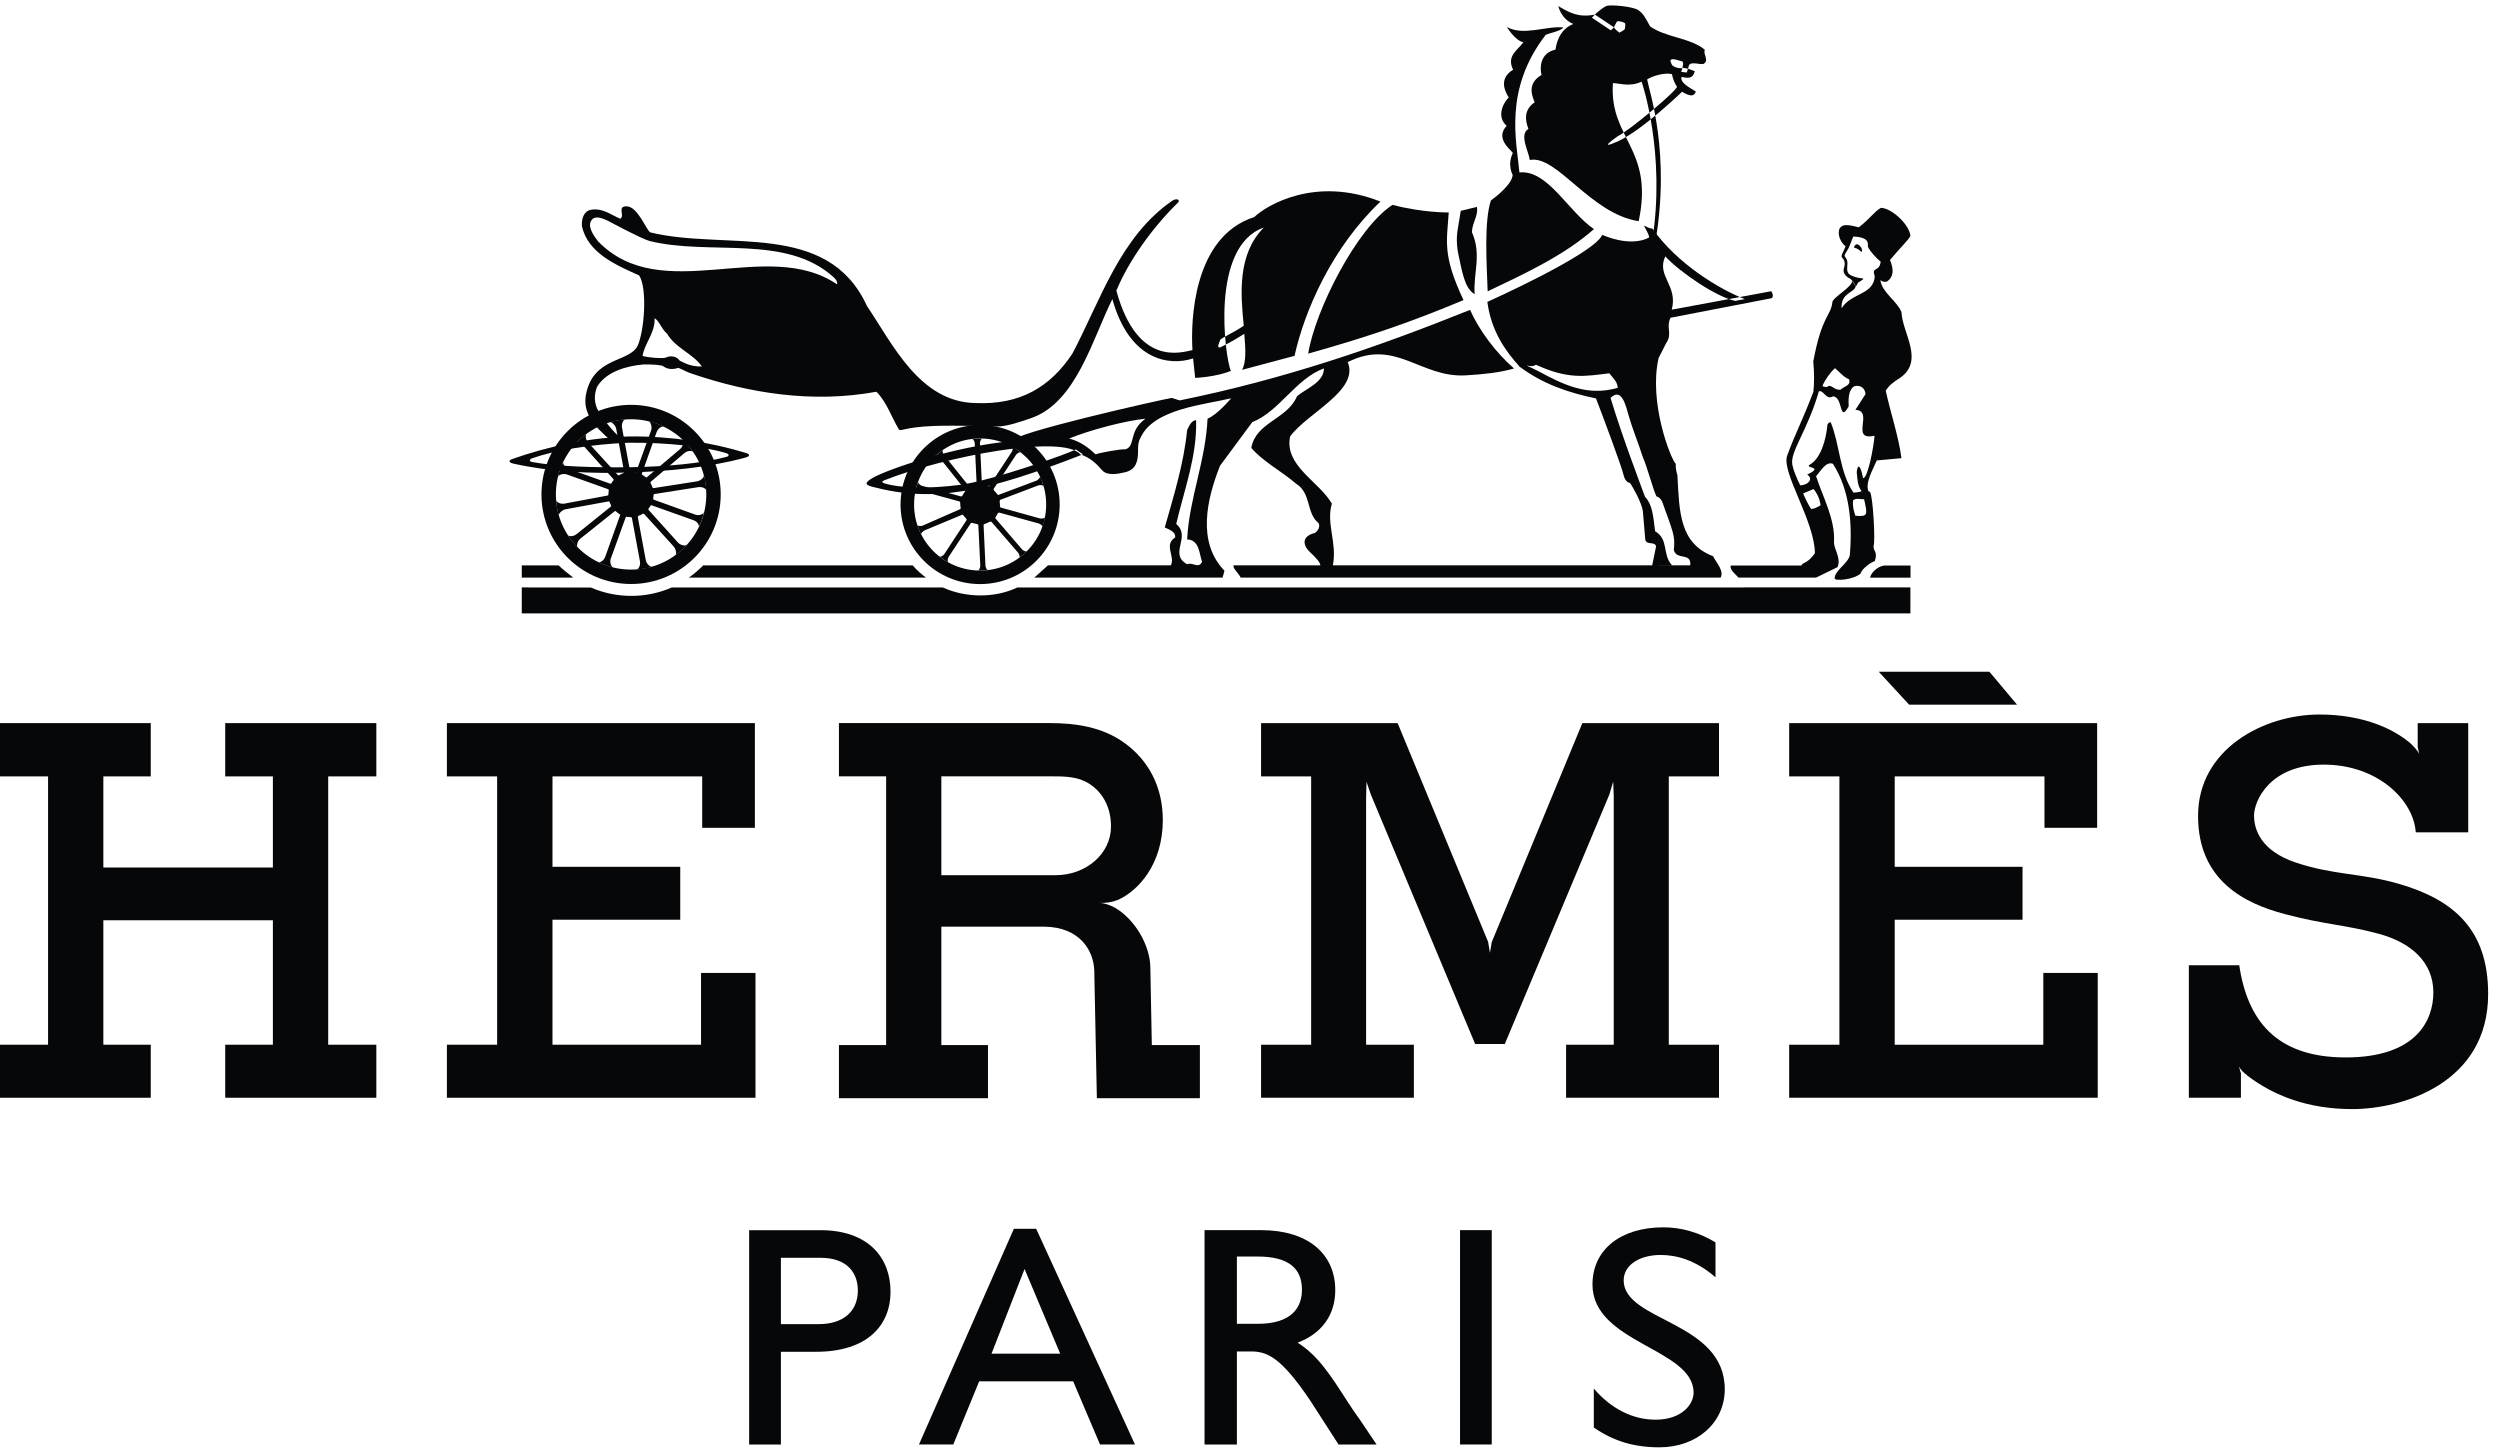 <?xml version="1.0" encoding="UTF-8"?>
<svg width="150px" height="87px" viewBox="0 0 150 87" version="1.1" xmlns="http://www.w3.org/2000/svg" xmlns:xlink="http://www.w3.org/1999/xlink">
    <!-- Generator: Sketch 55.2 (78181) - https://sketchapp.com -->
    <title>Group</title>
    <desc>Created with Sketch.</desc>
    <g id="Page-1" stroke="none" stroke-width="1" fill="none" fill-rule="evenodd">
        <g id="Design_system_4" transform="translate(-482, -1365)" fill="#050709">
            <g id="Group" transform="translate(482, 1365)">
                <polygon id="Fill-1" points="-1.42108547e-14 43.387 9.045 43.387 9.045 46.584 6.201 46.584 6.201 52.051 16.373 52.051 16.373 46.584 13.513 46.584 13.513 43.387 22.58 43.387 22.58 46.584 19.692 46.584 19.692 62.683 22.58 62.683 22.58 65.865 13.513 65.865 13.513 62.683 16.373 62.683 16.373 55.216 6.201 55.216 6.201 62.683 9.045 62.683 9.045 65.865 -1.42108547e-14 65.865 -1.42108547e-14 62.683 2.884 62.683 2.884 46.584 -1.42108547e-14 46.584"></polygon>
                <polygon id="Fill-2" points="107.35 43.387 125.829 43.387 125.829 49.669 122.668 49.669 122.668 46.584 113.683 46.584 113.683 52.008 121.352 52.008 121.352 55.186 113.683 55.183 113.683 62.683 122.599 62.683 122.599 58.377 125.864 58.377 125.864 65.865 107.35 65.865 107.35 62.683 110.364 62.683 110.364 46.584 107.35 46.584"></polygon>
                <polygon id="Fill-3" points="26.814 43.387 45.293 43.387 45.293 49.669 42.132 49.669 42.132 46.584 33.149 46.584 33.149 52.008 40.815 52.008 40.815 55.183 33.149 55.183 33.149 62.683 42.062 62.683 42.062 58.377 45.329 58.377 45.329 65.865 26.814 65.865 26.814 62.683 29.828 62.683 29.828 46.584 26.814 46.584"></polygon>
                <polygon id="Fill-4" points="112.725 40.304 119.365 40.304 121.023 42.281 114.548 42.281"></polygon>
                <g id="Group-53" transform="translate(30.55, 0)">
                    <path d="M113.336,53.017 C111.076,52.373 109.48,52.518 107.183,51.748 C105.105,51.05 104.692,49.775 104.692,48.929 C104.692,48.083 105.608,45.877 108.873,45.877 C112.138,45.877 114.277,48.038 114.395,49.941 L114.405,49.929 L114.405,49.941 L117.543,49.941 L117.543,43.387 L114.511,43.387 L114.511,44.815 L114.607,45.258 C114.614,45.281 114.614,45.293 114.614,45.293 L114.607,45.258 C114.583,45.19 114.501,45.014 114.175,44.695 C114.172,44.69 114.172,44.685 114.169,44.68 C113.211,43.816 111.372,42.871 108.615,42.871 C105.271,42.871 101.333,44.943 101.333,48.954 C101.333,52.852 104.152,54.216 106.549,54.848 C108.944,55.483 110.165,55.483 112.162,56.024 C114.158,56.562 115.451,57.761 115.451,59.547 C115.451,61.235 114.419,63.446 110.189,63.446 C105.962,63.446 104.293,61.165 103.8,57.903 L103.767,57.915 L100.781,57.915 L100.781,65.866 L103.906,65.866 L103.906,64.377 C103.899,64.371 103.894,64.368 103.894,64.368 L103.784,63.977 C103.784,63.977 103.894,64.245 104.25,64.49 C104.26,64.505 104.269,64.515 104.278,64.526 C105.86,65.74 107.93,66.546 110.589,66.546 C113.547,66.546 118.739,65.026 118.739,59.639 C118.739,55.788 116.686,53.973 113.336,53.017" id="Fill-5"></path>
                    <polygon id="Fill-7" points="69.578 62.683 69.578 46.583 72.59 46.583 72.59 43.387 64.391 43.387 58.954 56.53 58.847 57.17 58.738 56.514 53.308 43.387 45.114 43.387 45.114 46.583 48.119 46.583 48.119 62.683 45.114 62.683 45.114 65.865 54.282 65.865 54.282 62.683 51.416 62.683 51.416 47.884 51.44 46.906 51.706 47.687 57.959 62.64 59.738 62.64 66.011 47.674 66.243 46.893 66.274 47.783 66.274 62.683 63.415 62.683 63.415 65.865 72.59 65.865 72.59 62.683"></polygon>
                    <path d="M3.845,34.658 L0.756,34.658 L0.756,33.923 L2.966,33.923 C3.088,34.052 3.602,34.475 3.845,34.658" id="Fill-9"></path>
                    <path d="M81.657,34.659 C81.699,34.401 82.03,34.021 82.477,33.933 L84.082,33.933 L84.082,34.659 L81.657,34.659 Z" id="Fill-11"></path>
                    <path d="M30.486,35.25 C29.118,35.901 27.379,35.87 26.022,35.249 L9.755,35.249 C8.217,35.922 6.449,35.92 4.909,35.254 L0.756,35.245 L0.756,36.805 L84.074,36.805 L84.074,35.245 L30.486,35.25 Z" id="Fill-13"></path>
                    <path d="M10.776,34.658 C11.012,34.51 11.586,34.012 11.634,33.923 L24.215,33.923 C24.4,34.165 24.813,34.517 25.013,34.658 L10.776,34.658 Z" id="Fill-15"></path>
                    <path d="M28.258,34.233 C30.445,34.233 32.22,32.459 32.22,30.272 C32.22,28.085 30.445,26.308 28.258,26.308 C26.067,26.308 24.295,28.085 24.295,30.272 C24.295,32.459 26.067,34.233 28.258,34.233 L28.258,35.045 C25.621,35.045 23.483,32.907 23.483,30.272 C23.483,27.636 25.621,25.5 28.258,25.5 C30.894,25.5 33.03,27.636 33.03,30.272 C33.03,32.907 30.894,35.045 28.258,35.045 L28.258,34.233 Z" id="Fill-17"></path>
                    <path d="M12.693,29.665 C12.693,26.696 10.284,24.29 7.315,24.29 C4.345,24.29 1.938,26.696 1.938,29.665 C1.938,32.632 4.345,35.04 7.315,35.04 C10.284,35.04 12.693,32.632 12.693,29.665 L11.828,29.665 C11.828,32.156 9.805,34.176 7.315,34.176 C4.823,34.176 2.803,32.156 2.803,29.665 C2.803,27.174 4.823,25.155 7.315,25.155 C9.805,25.155 11.828,27.174 11.828,29.665 L12.693,29.665 Z" id="Fill-19"></path>
                    <path d="M30.774,32.964 L29.179,31.108 C29.16,31.092 29.176,31.041 29.193,31.017 C29.226,30.964 29.277,30.889 29.308,30.816 C29.321,30.791 29.373,30.748 29.404,30.756 L31.757,31.404 C31.847,31.431 32.024,31.539 32,31.611 C32.039,31.513 32.138,31.162 32.156,31.03 C32.138,31.104 31.929,31.128 31.838,31.104 L29.493,30.452 C29.463,30.446 29.45,30.4 29.45,30.369 C29.448,30.306 29.445,30.173 29.429,30.097 C29.424,30.066 29.441,30.001 29.469,29.989 L31.749,29.124 C31.836,29.092 32.043,29.104 32.069,29.176 C32.042,29.078 31.913,28.696 31.85,28.581 C31.88,28.652 31.727,28.799 31.639,28.833 L31.792,28.78 L29.361,29.693 C29.337,29.705 29.297,29.672 29.279,29.647 C29.243,29.601 29.16,29.492 29.102,29.441 C29.08,29.419 29.058,29.354 29.071,29.331 L30.413,27.288 C30.464,27.208 30.634,27.104 30.697,27.146 C30.616,27.081 30.306,26.855 30.186,26.795 C30.251,26.836 30.203,27.037 30.154,27.117 L28.811,29.155 C28.799,29.178 28.747,29.176 28.717,29.167 C28.658,29.15 28.53,29.112 28.453,29.104 C28.422,29.1 28.366,29.061 28.362,29.032 L28.249,26.59 C28.242,26.495 28.312,26.319 28.389,26.318 C28.287,26.312 27.91,26.316 27.78,26.338 C27.855,26.333 27.93,26.508 27.935,26.603 L28.048,29.042 C28.052,29.068 28.009,29.097 27.98,29.107 C27.924,29.126 27.797,29.172 27.727,29.208 C27.701,29.227 27.634,29.229 27.615,29.205 L26.082,27.294 C26.024,27.218 25.969,27.032 26.029,26.985 C25.943,27.042 25.631,27.302 25.537,27.398 C25.595,27.348 25.78,27.415 25.84,27.487 L27.365,29.4 C27.384,29.419 27.365,29.467 27.348,29.492 C27.314,29.542 27.237,29.652 27.204,29.724 C27.192,29.753 27.139,29.792 27.111,29.785 L24.756,29.145 C24.669,29.119 24.516,28.987 24.539,28.915 C24.503,29.013 24.377,29.395 24.357,29.525 C24.377,29.451 24.583,29.421 24.676,29.445 L27.022,30.089 C27.048,30.095 27.062,30.143 27.062,30.174 C27.064,30.234 27.072,30.411 27.091,30.487 C27.098,30.515 27.07,30.542 27.045,30.555 L24.806,31.539 C24.718,31.575 24.521,31.575 24.492,31.503 C24.525,31.602 24.655,31.955 24.722,32.072 C24.691,32 24.84,31.863 24.924,31.823 L27.172,30.887 C27.196,30.876 27.237,30.907 27.257,30.929 C27.295,30.976 27.353,31.049 27.41,31.101 C27.434,31.123 27.458,31.185 27.442,31.212 L26.101,33.255 C26.048,33.336 25.878,33.433 25.816,33.391 C25.897,33.452 26.227,33.688 26.348,33.745 C26.284,33.707 26.31,33.507 26.36,33.426 L27.701,31.388 C27.714,31.366 27.768,31.368 27.797,31.377 C27.853,31.392 27.984,31.431 28.061,31.44 C28.092,31.445 28.148,31.479 28.15,31.51 L28.268,33.952 C28.271,34.048 28.194,34.231 28.117,34.233 C28.22,34.238 28.597,34.228 28.727,34.206 C28.651,34.211 28.585,34.033 28.578,33.94 L28.465,31.5 C28.461,31.472 28.504,31.446 28.532,31.436 C28.592,31.416 28.758,31.351 28.825,31.311 C28.85,31.296 28.919,31.291 28.939,31.311 L30.541,33.168 C30.601,33.24 30.664,33.416 30.605,33.464 C30.689,33.404 30.98,33.17 31.069,33.07 C31.011,33.122 30.837,33.035 30.774,32.964" id="Fill-21"></path>
                    <path d="M7.185,26.564 C9.467,26.547 11.72,26.79 13.018,27.187 C13.188,27.24 13.245,27.355 13.029,27.414 C11.608,27.802 9.393,28.004 7.22,28.034 C5.147,28.061 2.834,27.992 1.387,27.722 C1.167,27.681 1.22,27.554 1.387,27.495 C2.668,27.038 4.905,26.65 7.185,26.564 L7.177,26.187 C4.707,26.27 2.284,26.794 0.179,27.545 C-0.037,27.622 -0.04,27.751 0.241,27.814 C2.487,28.32 4.89,28.428 7.226,28.35 C9.563,28.273 11.958,28.059 14.178,27.454 C14.459,27.377 14.449,27.253 14.228,27.184 C12.09,26.526 9.649,26.158 7.177,26.187 L7.185,26.564 Z" id="Fill-23"></path>
                    <path d="M31.385,25.062 C30.76,25.283 29.875,25.59 29.297,25.59 C28.963,25.59 26.899,25.507 25.517,25.557 C23.626,25.626 23.492,25.929 23.377,25.752 C22.959,25.067 22.627,24.072 22.031,23.505 C18.192,24.211 14.401,23.589 10.974,22.425 L11.019,21.944 C11.194,21.979 11.372,21.998 11.557,21.983 C11.021,21.209 10.005,20.911 9.469,20.017 C9.14,19.746 9.022,19.27 8.724,19.09 C8.782,19.955 8.097,20.64 8.006,21.358 C8.46,21.477 9.135,21.51 9.38,21.464 C9.685,21.301 10.075,21.387 10.233,21.642 C10.527,21.77 10.666,21.875 11.019,21.944 L10.974,22.425 C10.584,22.301 10.495,22.204 10.152,22.07 C9.796,22.197 9.46,22.14 9.267,21.986 C9.183,21.887 8.374,21.851 8.04,21.87 C7.043,21.954 5.827,22.303 5.282,23.194 C5.063,23.707 5.113,24.247 5.347,24.647 C5.5,24.923 6.228,25.985 6.784,26.324 L6.11,26.442 C5.13,25.598 4.402,24.802 4.605,23.692 C5.027,21.413 7.155,21.767 7.696,20.772 C8.117,19.878 8.302,17.278 7.797,16.525 C6.485,15.929 4.725,15.213 4.366,13.571 C4.337,13.154 4.456,12.677 4.903,12.586 C5.62,12.467 6.098,12.886 6.663,13.124 C6.963,12.946 6.478,12.416 6.992,12.378 C7.713,12.325 8.218,13.819 8.47,13.944 L8.421,14.459 C7.932,14.324 6.142,13.363 5.918,13.243 C5.649,13.124 5.188,12.904 4.962,13.184 C4.659,13.557 5.051,14.11 5.321,14.466 C9.14,18.435 15.466,14.197 19.673,17.061 C19.705,16.883 19.603,16.759 19.461,16.629 C16.598,14.033 12.033,15.358 8.421,14.459 L8.47,13.944 C13.003,15.047 19.105,13.192 21.465,18.357 C23.002,20.628 24.627,24.131 27.984,24.183 C30.669,24.298 32.465,23.218 33.791,21.221 C35.49,18.008 36.645,14.202 39.797,12.036 C40.11,11.853 40.265,12.034 40.132,12.153 C38.563,13.688 37.167,15.665 36.431,17.439 C37.693,22.058 40.362,21.132 40.998,21.005 C40.886,19.261 41.035,14.197 44.706,13.023 C45.448,12.314 48.376,10.544 52.276,12.095 C49.371,14.853 47.723,18.633 47.122,21.351 L43.971,22.192 C44.235,21.741 44.185,20.911 44.107,20.029 C43.809,20.204 43.461,20.457 42.671,20.841 C42.394,20.914 42.657,20.459 42.654,20.418 C42.642,20.304 43.485,19.965 44.074,19.541 C43.887,17.653 43.682,15.261 45.278,13.654 C42.056,14.773 42.937,21.388 43.3,22.258 C42.382,22.627 41.16,22.673 41.16,22.673 L41.035,21.505 C39.635,21.971 37.227,21.664 36.191,17.945 C35.002,20.339 34.029,24.098 31.385,25.062" id="Fill-25"></path>
                    <path d="M81.115,15.098 C80.951,14.953 80.879,14.903 80.737,14.875 C80.666,14.862 80.695,14.759 80.79,14.682 C80.889,14.601 81.074,14.725 81.155,14.934 C81.182,15.006 81.199,15.143 81.115,15.098" id="Fill-27"></path>
                    <path d="M8.104,30.845 L9.865,32.782 C10.048,32.998 10.038,33.254 9.971,33.31 C10.154,33.202 10.545,32.848 10.656,32.697 C10.593,32.757 10.31,32.74 10.139,32.563 L8.376,30.607 C8.352,30.585 8.343,30.541 8.366,30.513 C8.417,30.45 8.436,30.424 8.479,30.345 C8.496,30.314 8.533,30.308 8.565,30.323 L11.072,31.217 C11.336,31.318 11.405,31.532 11.374,31.611 C11.483,31.431 11.662,30.933 11.686,30.748 C11.66,30.832 11.423,30.957 11.19,30.885 L8.691,29.987 C8.662,29.979 8.635,29.948 8.64,29.914 C8.65,29.832 8.66,29.792 8.662,29.703 C8.662,29.669 8.691,29.648 8.724,29.64 L11.351,29.229 C11.634,29.191 11.817,29.34 11.821,29.426 C11.83,29.212 11.754,28.69 11.682,28.516 C11.706,28.616 11.531,28.83 11.29,28.878 L8.676,29.285 C8.645,29.294 8.611,29.277 8.599,29.246 C8.575,29.169 8.533,29.064 8.485,28.986 C8.468,28.958 8.477,28.926 8.501,28.903 L10.515,27.184 C10.735,27.008 10.99,27.045 11.038,27.116 C10.934,26.93 10.57,26.511 10.423,26.398 C10.481,26.465 10.455,26.759 10.276,26.926 L8.275,28.624 C8.254,28.646 8.217,28.655 8.193,28.633 C8.131,28.58 8.069,28.535 7.991,28.491 C7.961,28.472 7.951,28.45 7.967,28.41 L8.851,25.919 C8.952,25.658 9.193,25.566 9.273,25.596 C9.09,25.49 8.566,25.298 8.381,25.274 C8.463,25.3 8.594,25.575 8.522,25.811 L7.629,28.284 C7.622,28.314 7.593,28.337 7.559,28.33 C7.48,28.314 7.406,28.308 7.315,28.309 C7.28,28.309 7.255,28.28 7.252,28.247 L6.769,25.654 C6.728,25.374 6.877,25.182 6.963,25.168 C6.75,25.165 6.231,25.257 6.058,25.327 C6.142,25.312 6.367,25.483 6.421,25.723 L6.897,28.304 C6.908,28.333 6.894,28.374 6.86,28.385 C6.785,28.41 6.676,28.463 6.601,28.509 C6.572,28.53 6.535,28.518 6.514,28.492 L4.738,26.55 C4.552,26.336 4.578,26.088 4.645,26.031 C4.463,26.139 4.073,26.494 3.961,26.644 C4.023,26.583 4.312,26.602 4.484,26.776 L6.243,28.734 C6.267,28.756 6.274,28.801 6.254,28.826 C6.202,28.888 6.181,28.914 6.139,28.991 C6.122,29.023 6.086,29.028 6.055,29.017 L3.581,28.136 C3.316,28.032 3.213,27.807 3.244,27.725 C3.136,27.908 2.958,28.403 2.934,28.592 C2.959,28.506 3.223,28.391 3.458,28.465 L5.928,29.349 C5.955,29.357 5.983,29.391 5.978,29.424 C5.966,29.503 5.955,29.578 5.955,29.669 C5.955,29.703 5.928,29.724 5.897,29.734 L3.314,30.217 C3.035,30.258 2.834,30.109 2.82,30.022 C2.817,30.233 2.913,30.755 2.983,30.928 C2.965,30.84 3.138,30.611 3.376,30.558 L5.954,30.085 C5.983,30.078 6.017,30.093 6.029,30.126 C6.056,30.203 6.068,30.236 6.111,30.314 C6.128,30.345 6.118,30.377 6.093,30.4 L4.044,32.049 C3.818,32.219 3.579,32.181 3.525,32.111 C3.624,32.298 3.953,32.711 4.098,32.829 C4.04,32.763 4.083,32.476 4.266,32.323 L6.312,30.69 C6.332,30.662 6.37,30.655 6.396,30.676 C6.454,30.734 6.548,30.803 6.625,30.847 C6.656,30.866 6.666,30.89 6.651,30.928 L5.767,33.397 C5.664,33.659 5.447,33.763 5.363,33.731 C5.548,33.842 6.044,34.019 6.23,34.045 C6.146,34.019 6.017,33.769 6.091,33.536 L6.987,31.055 C6.995,31.022 7.024,31 7.06,31.006 C7.137,31.022 7.213,31.03 7.302,31.029 C7.336,31.029 7.364,31.06 7.367,31.092 L7.847,33.678 C7.891,33.954 7.742,34.158 7.655,34.171 C7.867,34.173 8.388,34.079 8.561,34.01 C8.475,34.026 8.251,33.855 8.198,33.615 L7.72,31.034 C7.711,31.005 7.725,30.962 7.757,30.953 C7.833,30.926 7.941,30.878 8.016,30.828 C8.045,30.808 8.083,30.82 8.104,30.845" id="Fill-29"></path>
                    <path d="M79.985,15.472 C79.923,15.415 79.944,15.309 79.99,15.21 C80.084,15.004 80.129,14.942 80.183,14.776 C79.75,14.435 79.666,13.807 79.907,13.615 C80.149,13.349 80.963,13.661 80.983,13.635 C81.676,13.096 81.925,12.682 82.299,12.471 C82.941,12.473 84.026,13.48 84.074,14.158 C83.943,14.415 83.531,14.786 82.851,15.598 C83.078,16.155 83.096,16.6 82.652,16.905 C82.611,16.893 82.462,16.956 82.273,16.806 C82.361,17.541 83.274,18.061 83.538,18.725 C83.591,20.01 84.966,21.673 83.404,22.706 C83.106,22.887 82.775,23.13 82.594,23.445 C82.891,24.8 83.363,26.17 83.538,27.491 L82.056,27.626 C81.85,28.131 81.347,28.946 81.557,29.475 C81.573,29.51 81.503,29.431 81.649,29.513 C81.837,29.801 81.972,32.483 81.869,32.733 C81.82,33.091 82.141,33.072 81.936,33.668 C81.749,33.711 81.164,34.103 81.085,34.416 C80.632,34.798 79.546,34.868 79.531,34.709 C79.505,34.25 80.334,33.807 80.437,33.32 C80.607,31.354 80.423,29.379 79.424,27.828 C78.999,27.66 78.676,28.294 78.414,28.569 C78.812,29.809 79.567,31.154 79.491,32.512 C79.473,32.962 79.936,33.461 79.704,34.027 L78.41,34.658 L73.761,34.656 C73.571,34.433 73.235,34.221 73.288,33.932 L77.54,33.932 C77.564,33.742 77.914,33.834 78.346,33.187 C78.313,31.222 76.325,28.343 76.679,27.345 C77.109,26.139 77.621,25.177 78.253,23.507 L78.583,23.479 C77.886,25.881 76.838,27.102 76.99,27.886 C77.057,28.234 77.23,28.633 77.462,29.118 L77.638,29.606 C77.734,29.832 77.972,30.357 78.128,30.542 C78.342,30.525 78.533,30.397 78.683,30.322 C78.651,29.965 78.46,29.565 78.263,29.344 L77.638,29.606 L77.462,29.118 C77.914,29.118 78.291,28.746 77.883,28.474 C78.959,27.966 77.641,28.114 78.054,27.869 C78.709,27.491 79.02,26.336 79.089,25.535 C79.082,25.442 79.195,25.327 79.291,25.334 C79.843,26.661 79.81,28.337 80.663,29.56 L80.639,30.022 C80.588,30.302 80.672,30.678 80.774,30.945 C81.551,31.015 81.499,30.882 81.296,29.951 C81.135,29.975 80.807,29.854 80.639,30.022 L80.663,29.56 C80.751,29.537 81.057,29.547 81.141,29.462 C80.891,29.126 80.905,28.785 80.856,28.367 C80.855,28.049 81.023,27.604 81.233,28.679 C81.498,28.775 81.874,26.834 81.922,26.143 C80.41,26.479 81.922,24.639 80.774,24.591 L81.381,23.649 C81.354,23.298 81.098,23.079 80.708,23.173 L80.388,22.748 C80.159,22.695 79.851,22.36 79.551,22.091 C79.294,22.303 78.931,22.807 78.802,23.149 C78.799,23.199 79.041,23.245 79.094,23.204 C79.329,23.009 79.481,23.437 79.89,23.379 C80.056,23.192 80.542,23.143 80.388,22.748 L80.708,23.173 C80.341,23.413 80.355,23.93 80.369,24.389 C79.783,25.427 80.054,23.796 79.424,23.783 C79.02,24.033 78.864,23.379 78.583,23.479 L78.253,23.507 C78.307,22.969 78.311,22.373 78.246,21.694 C78.765,18.9 79.294,18.984 79.392,18.138 C79.39,17.85 80.672,17.179 80.574,16.819 C80.624,16.872 80.795,17.116 80.785,17.193 C80.699,17.576 79.887,17.573 79.945,18.496 C80.521,17.561 81.876,17.706 81.936,16.568 C81.713,15.968 82.223,16.355 82.289,15.698 C82.069,15.538 81.615,15.04 81.525,14.805 C81.488,14.717 81.737,14.235 80.649,14.192 C80.578,14.312 80.444,14.786 80.288,15.021 C80.209,15.143 80.105,15.316 80.127,15.364 C80.18,15.477 80.326,15.545 80.291,15.905 C80.264,16.193 80.269,16.393 80.48,16.502 C81.132,16.847 81.586,16.542 80.927,16.965 C80.899,17.015 80.843,17.151 80.785,17.193 C80.761,17.117 80.531,16.749 80.47,16.73 C80.341,16.68 79.976,16.441 80.08,16.112 C80.18,15.802 80.129,15.605 79.985,15.472" id="Fill-31"></path>
                    <path d="M58.063,12.413 C58.167,12.935 57.775,13.369 57.766,13.93 C58.363,15.292 57.839,16.372 57.929,17.651 C57.304,17.295 57.171,16.248 56.917,15.088 C56.766,14.076 56.946,13.722 57.093,12.651 L58.063,12.413 Z" id="Fill-33"></path>
                    <path d="M56.374,12.748 C56.263,14.495 55.98,15.28 57.259,18.006 C54.193,19.289 51.641,20.18 47.942,21.217 C48.352,18.628 50.858,13.673 53.004,12.291 C54.811,12.771 56.374,12.748 56.374,12.748" id="Fill-35"></path>
                    <path d="M48.348,31.976 C47.557,32.164 47.584,32.695 48.059,33.135 C48.359,33.413 48.706,33.786 48.665,33.921 L43.454,33.921 C43.454,34.162 43.663,34.252 43.894,34.656 L72.689,34.656 C72.904,34.252 72.436,33.771 72.233,33.373 C70.205,32.599 70.215,30.678 70.096,28.561 C70.11,28.472 69.974,28.273 69.998,27.834 C69.696,27.547 68.356,24.146 68.966,21.483 L69.41,20.606 C69.826,20.012 69.385,19.691 69.681,19.065 L75.747,17.893 C75.86,17.835 75.83,17.59 75.718,17.475 C75.681,17.443 75.765,17.475 75.718,17.475 L69.754,18.58 C70.147,17.119 68.814,16.561 69.367,15.381 C70.229,16.321 72.415,17.813 73.56,18.054 L74.14,17.946 C72.614,17.359 70.075,15.823 68.598,13.717 C68.42,13.717 68.236,13.598 68.088,13.538 C68.118,13.63 68.452,14.154 68.384,14.252 C68.384,14.252 67.447,14.876 65.585,14.093 C65.079,15.254 58.69,18.114 58.69,18.114 C58.931,19.882 59.769,21.051 60.634,22.008 C60.73,22.125 60.437,21.812 60.634,22.008 C62.008,23.024 63.48,23.548 65.21,23.906 C65.573,24.846 66.745,27.97 66.856,28.474 C66.968,28.975 67.246,28.975 67.246,28.975 C67.414,29.198 67.964,30.193 68.022,30.673 L68.164,32.358 C68.223,32.743 68.728,32.452 68.816,32.782 L68.581,33.92 L69.77,33.913 C69.173,33.288 69.592,32.354 68.757,31.875 C68.641,30.926 68.586,30.258 68.149,29.806 C67.805,28.862 66.799,26.239 66.083,23.879 L66.51,23.272 C64.72,23.781 63.327,23.125 61.715,22.252 C60.485,21.632 61.247,22.151 61.607,21.884 C63.564,22.781 64.547,22.577 66.008,22.397 C66.217,22.664 66.51,22.914 66.51,23.272 L66.083,23.879 C66.522,23.45 66.856,23.675 67.142,24.848 C67.414,25.795 67.75,26.574 67.999,27.369 C68.334,28.165 68.586,29.227 68.836,29.784 C68.836,29.784 69.062,29.821 69.188,30.123 C69.813,31.875 69.981,32.154 69.878,32.991 C70.027,33.647 70.948,33.11 70.865,33.918 L49.421,33.921 C49.691,32.58 49.004,31.411 49.362,30.219 C48.586,28.873 46.496,27.949 46.856,26.189 C47.87,24.786 51.029,23.42 50.313,21.728 C53.184,20.272 54.702,22.7 57.419,22.519 C58.367,22.467 59.42,22.365 60.292,22.108 C59.218,21.183 58.191,19.811 57.654,18.592 C51.958,20.885 46.409,22.77 40.232,24.024 L39.754,23.875 C39.207,23.959 29.893,26.054 30.233,26.461 C26.719,26.761 22.62,28.189 21.791,28.686 C21.369,28.939 21.294,29.08 21.791,29.208 C25.522,30.186 28.612,29.529 34.428,27.261 L33.995,26.965 C33.657,27.184 28.982,28.838 27.057,29.09 C25.138,29.344 23.394,29.277 22.534,29.006 C22.322,28.941 22.372,28.871 22.5,28.821 C26.163,27.369 33.238,26.035 34.282,27.268 C34.841,27.454 35.196,27.773 35.583,28.22 C35.881,28.566 36.569,28.432 36.977,28.33 C37.637,28.162 37.736,27.633 37.733,27.032 L36.962,26.961 C36.725,26.929 35.397,27.167 35.19,27.262 C34.741,26.847 34.282,26.492 33.596,26.312 C34.909,25.778 36.985,25.243 38.178,25.122 C37.119,25.882 37.62,26.784 36.962,26.961 L37.733,27.032 C37.729,26.761 37.744,26.492 37.875,26.279 C38.651,24.519 41.738,24.286 43.317,23.897 C43.317,23.897 42.491,24.893 41.904,25.117 C41.784,27.681 40.799,29.919 40.679,32.365 C41.426,32.395 41.395,33.23 41.575,33.705 C41.366,34.156 41.008,33.705 40.679,33.855 C39.545,33.23 40.948,32.216 40.023,31.438 C40.501,29.381 41.277,27.383 41.217,25.206 C40.919,25.235 40.799,25.562 40.679,25.802 C40.47,27.859 39.874,29.741 39.336,31.647 C39.574,31.768 39.994,31.888 39.963,32.245 C39.247,32.693 39.994,33.415 39.694,33.921 L32.328,33.921 L31.509,34.656 L42.805,34.656 L42.918,34.243 C41.246,32.515 41.871,29.919 42.649,27.949 L44.588,25.326 C46.2,24.699 47.185,22.73 48.885,22.103 C48.885,22.938 47.841,23.298 47.273,23.771 C46.678,25.175 44.795,25.326 44.528,26.876 C45.243,27.71 46.318,28.249 47.214,29.021 C48.138,29.59 47.812,30.782 48.557,31.382 C48.675,31.56 48.557,31.826 48.348,31.976" id="Fill-37"></path>
                    <path d="M60.853,2.538 C60.502,3.014 59.826,3.355 60.237,4.184 C59.392,4.687 59.709,5.442 59.973,5.843 C59.545,6.283 59.283,7.069 59.851,7.546 C59.159,8.291 60.024,8.919 60.22,9.173 C59.869,9.912 60.209,10.488 60.209,10.488 C60.199,11.022 59.243,11.783 58.902,12.031 C58.49,13.288 58.647,15.807 58.71,17.48 C61.031,16.374 63.301,15.317 65.086,13.747 C63.52,12.671 62.317,10.176 60.615,10.346 C60.451,8.511 59.649,5.386 62.19,2.094 C62.519,1.945 63.053,1.884 63.26,1.648 C62.217,1.538 60.853,2.18 59.865,1.618 C59.865,1.618 60.324,2.418 60.853,2.538" id="Fill-39"></path>
                    <path d="M66.303,1.648 C66.299,1.721 66.609,1.959 66.609,1.959 C66.609,1.959 66.938,1.801 66.942,1.728 C66.945,1.654 67.005,1.435 66.935,1.382 C66.861,1.327 66.596,1.242 66.469,1.286 C66.469,1.286 66.306,1.572 66.287,1.648 L66.097,1.82 L64.964,1.062 L65.141,0.873 C65.141,0.873 65.611,0.433 65.857,0.351 C66.106,0.269 67.445,0.39 67.75,0.609 C68.055,0.827 68.166,1.048 68.453,1.58 C69.374,2.249 70.897,2.271 71.74,2.985 C71.62,3.283 72.024,3.615 71.661,3.836 C71.45,3.894 70.911,3.673 70.791,3.913 L70.659,4.35 L70.32,4.314 C70.32,4.314 70.535,3.726 70.383,3.687 C70.23,3.649 69.868,3.509 69.741,3.564 C69.614,3.62 69.708,3.759 69.763,3.881 C69.82,4.009 70.222,4.15 70.442,4.069 L70.741,4.126 L71.137,4.271 C71.05,4.586 70.918,4.763 70.349,4.612 C70.196,5.006 71.103,5.391 71.202,5.503 C71.118,5.699 70.984,5.879 70.374,5.506 C70.374,5.506 67.993,7.804 66.572,8.457 C65.148,9.111 66.531,8.164 66.531,8.164 C67.163,7.866 70.058,5.46 70.068,5.201 C69.921,4.992 69.813,4.701 69.768,4.449 C69.355,4.335 68.569,4.561 68.278,4.768 C68.401,5.482 69.722,9.207 68.742,14.694 L68.568,14.542 C69.434,9.198 67.947,4.899 67.947,4.899 C67.195,5.242 66.619,4.982 66.226,4.989 C65.991,8.349 68.708,8.882 67.771,13.271 C64.872,12.832 62.856,9.265 61.239,9.601 C61.155,9.037 60.589,8.075 61.155,7.732 C60.963,7.237 60.86,6.588 61.532,6.138 C61.263,5.534 61.196,4.941 61.943,4.496 C61.823,4.079 61.859,3.166 62.777,2.98 C62.883,2.275 63.181,1.712 63.848,1.439 C63.09,1.118 62.95,0.365 62.95,0.365 C63.611,0.764 64.182,1.072 65.141,0.873 L66.303,1.648 Z" id="Fill-41"></path>
                    <path d="M32.778,52.512 L25.931,52.512 L25.931,46.581 L32.408,46.581 C33.083,46.581 33.916,46.56 34.568,46.891 C35.365,47.29 36.11,48.163 36.11,49.588 C36.11,51.236 34.604,52.512 32.778,52.512 L32.778,52.512 Z M38.56,62.705 L38.471,58.091 C38.471,56.764 37.589,55.21 36.379,54.481 C36.095,54.318 35.747,54.188 35.402,54.171 C35.702,54.188 36.095,54.163 36.475,54.008 C36.487,54.005 36.499,54.003 36.513,54 C37.736,53.457 39.219,51.869 39.219,49.196 C39.219,47.223 38.368,45.627 36.927,44.582 C35.577,43.603 33.974,43.384 32.377,43.384 L19.786,43.384 L19.786,46.581 L22.618,46.581 L22.618,62.705 L19.786,62.705 L19.786,65.892 L28.729,65.892 L28.729,62.705 L25.931,62.705 L25.931,55.6 L32.112,55.6 C34.241,55.627 35.065,57.031 35.106,58.232 L35.262,65.892 L41.443,65.892 L41.443,62.705 L38.56,62.705 Z" id="Fill-43"></path>
                    <path d="M16.304,79.447 L18.589,79.447 C20.006,79.447 20.921,78.712 20.921,77.43 C20.921,76.486 20.396,75.467 18.666,75.467 L16.304,75.467 L16.304,79.447 Z M18.666,73.81 C21.561,73.81 22.882,75.467 22.882,77.505 C22.882,79.524 21.483,81.107 18.414,81.107 L16.304,81.107 L16.304,86.671 L14.399,86.671 L14.399,73.81 L18.666,73.81 Z" id="Fill-45"></path>
                    <path d="M28.941,81.22 L33.061,81.22 L30.923,76.139 L28.941,81.22 Z M37.549,86.669 L35.451,86.669 L33.839,82.878 L28.201,82.878 L26.647,86.669 L24.588,86.669 L30.281,73.73 L31.622,73.73 L37.549,86.669 Z" id="Fill-47"></path>
                    <polygon id="Fill-49" points="57.052 86.669 58.955 86.669 58.955 73.808 57.052 73.808"></polygon>
                    <path d="M72.38,76.637 C71.188,75.601 70.037,75.298 69.091,75.298 C67.795,75.298 66.87,75.921 66.87,76.823 C66.87,79.297 72.936,79.259 72.936,83.352 C72.936,85.368 71.27,86.839 69.008,86.839 C67.487,86.839 66.253,86.464 65.079,85.652 L65.079,83.315 C66.109,84.52 67.406,85.181 68.781,85.181 C70.345,85.181 71.065,84.273 71.065,83.558 C71.065,80.899 64.999,80.598 64.999,77.072 C64.999,74.977 66.685,73.64 69.256,73.64 C70.323,73.64 71.394,73.942 72.38,74.544 L72.38,76.637 Z" id="Fill-51"></path>
                    <path d="M44.912,79.429 L43.663,79.429 L43.663,75.392 L44.912,75.392 C46.793,75.392 47.547,76.128 47.567,77.335 C47.586,78.411 46.993,79.429 44.912,79.429 L44.912,79.429 Z M51.041,85.178 C50.796,84.844 50.582,84.53 50.32,84.126 C49.289,82.521 48.537,81.334 47.308,80.56 C48.754,80.012 49.566,78.901 49.566,77.411 C49.566,75.184 47.863,73.809 45.129,73.809 L41.722,73.809 L41.722,86.671 L43.663,86.671 L43.663,81.086 L44.475,81.086 C45.467,81.086 46.279,81.391 48.062,84.03 L49.763,86.671 L52.045,86.671 L51.041,85.178 Z" id="Fill-52"></path>
                </g>
            </g>
        </g>
    </g>
</svg>